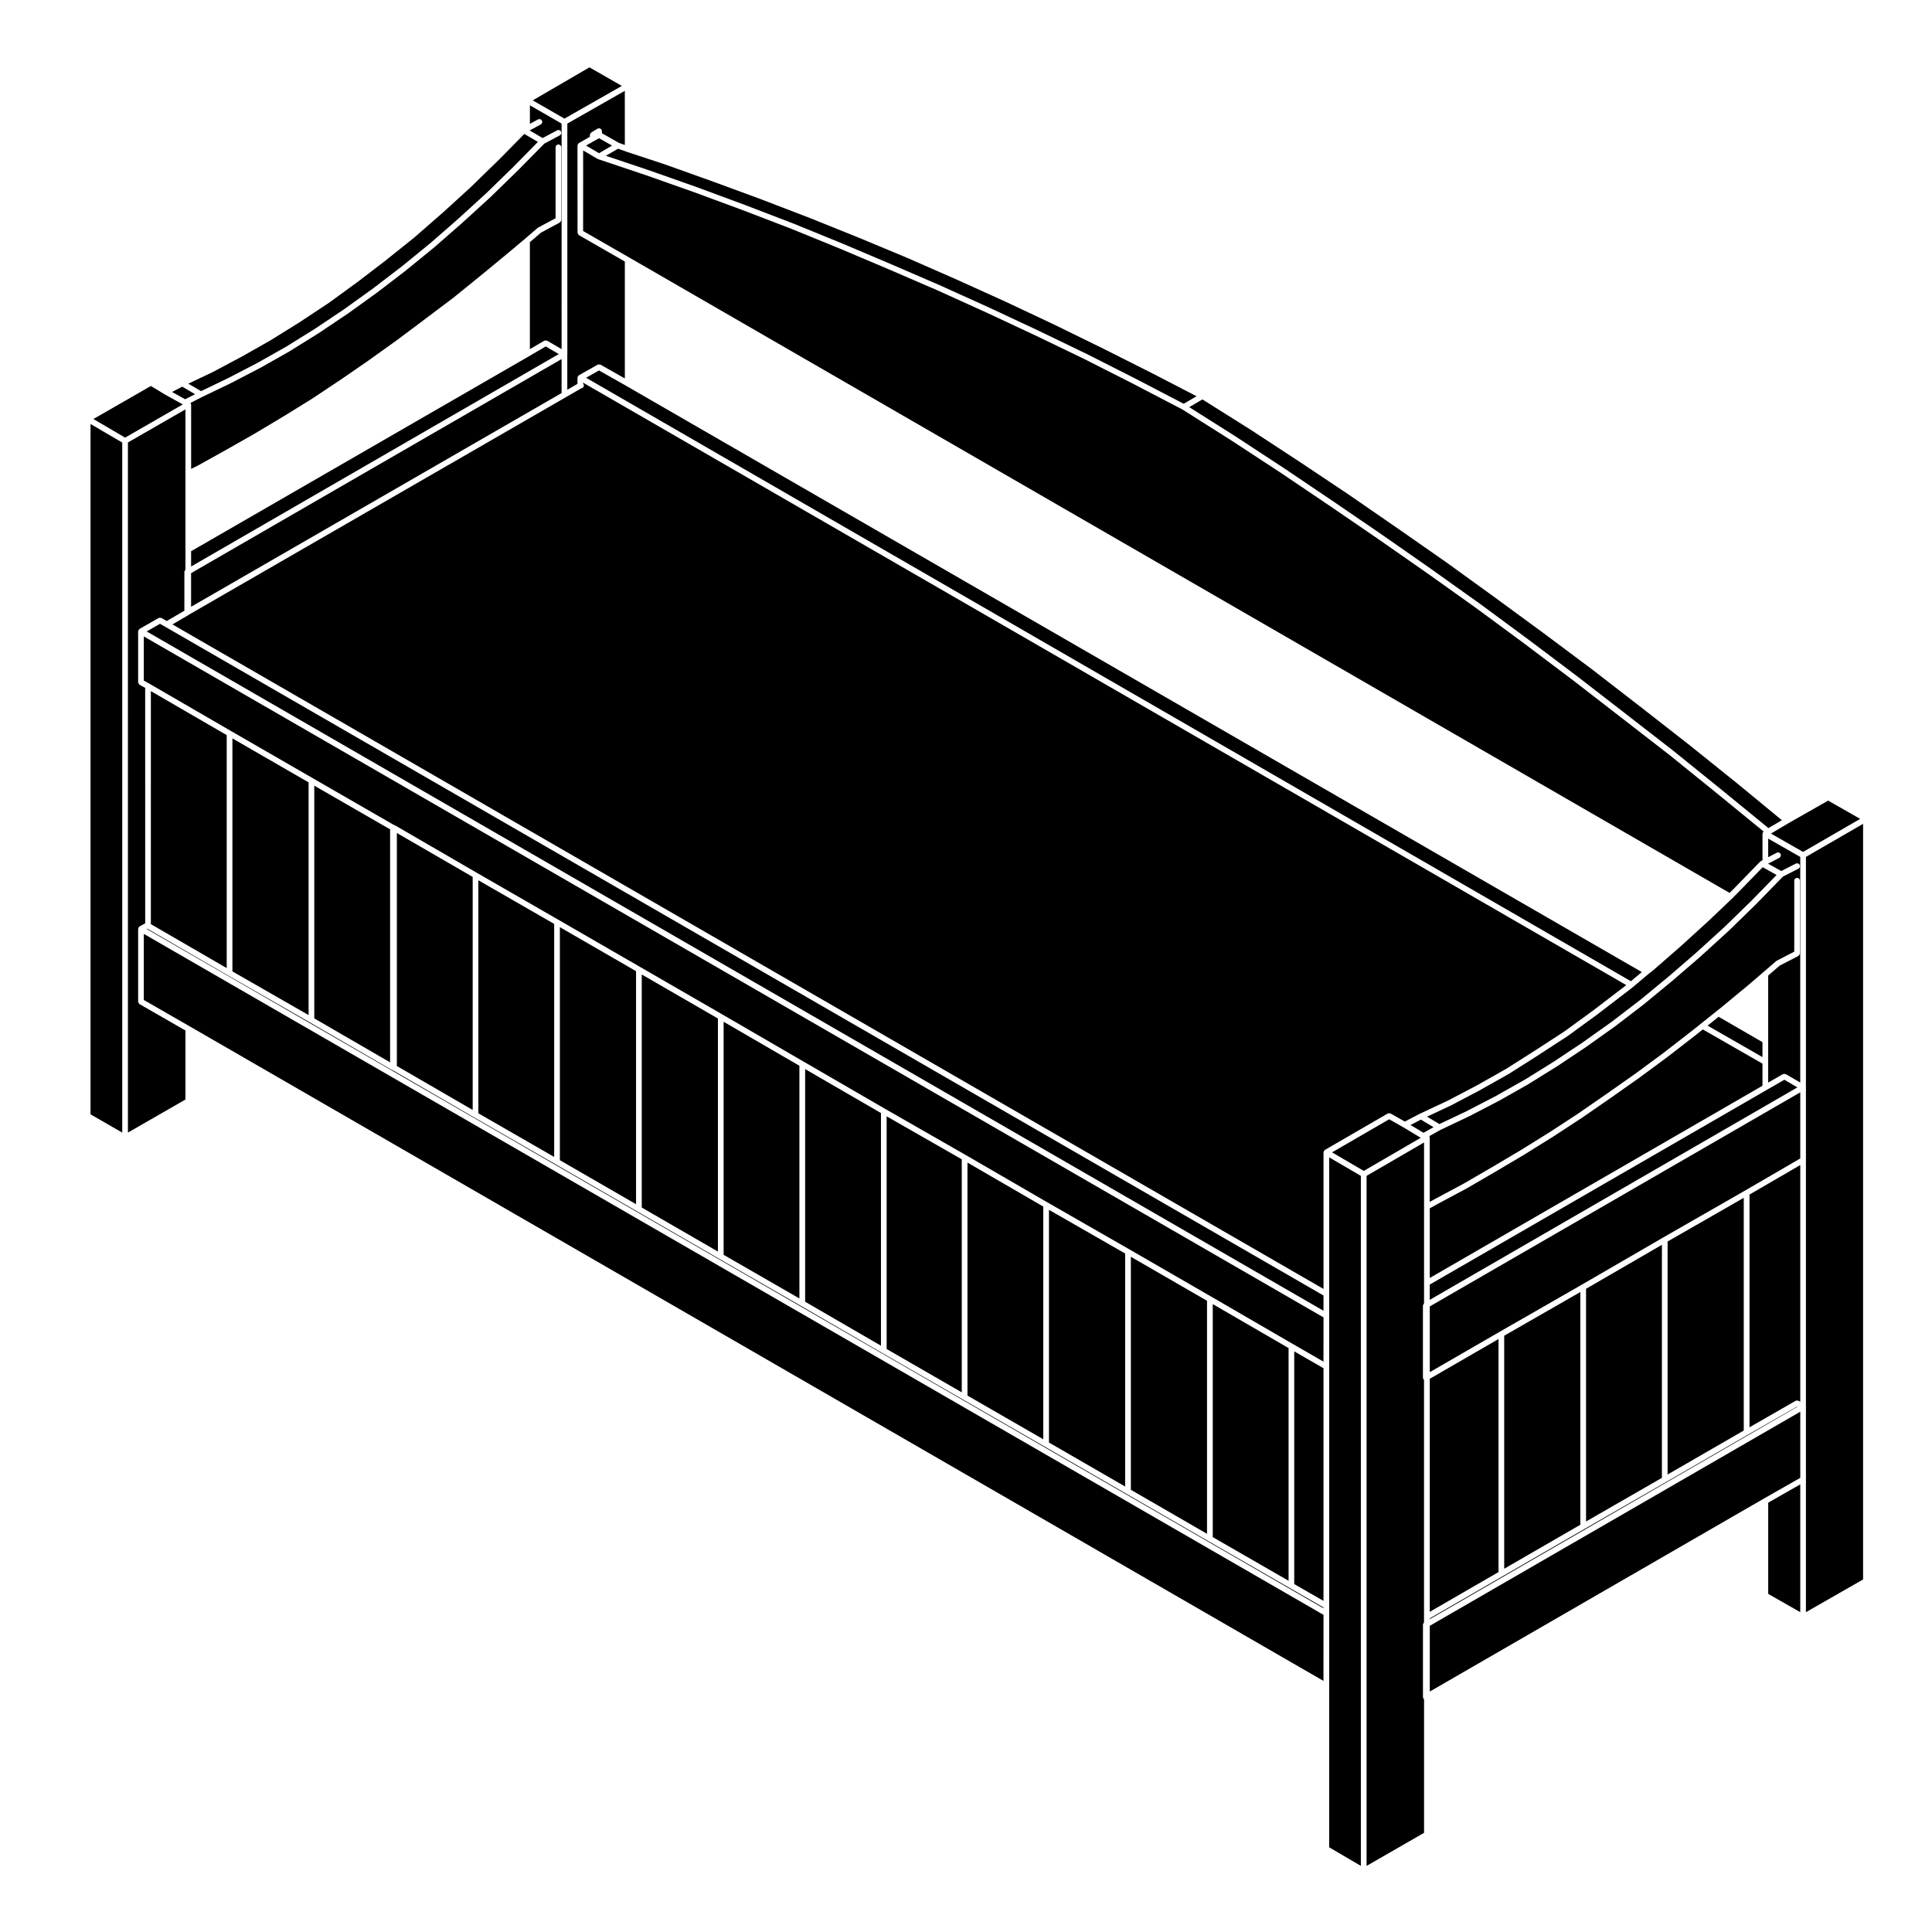 <?xml version="1.0" encoding="UTF-8"?>
<!-- Uploaded to: SVG Repo, www.svgrepo.com, Generator: SVG Repo Mixer Tools -->
<svg fill="#000000" width="800px" height="800px" version="1.1" viewBox="144 144 512 512" xmlns="http://www.w3.org/2000/svg">
 <g>
  <path d="m167.99 439.31 8.406 4.84v-182.87l-8.406-4.918z"/>
  <path d="m612.56 372.89 3.492 1.941 3.856-1.969c0.379-0.191 0.828-0.039 1.02 0.328 0.188 0.371 0.039 0.828-0.328 1.02l-4.098 2.09-7.117 7.305c-0.004 0.004-0.004 0-0.012 0.004-0.004 0.004-0.004 0.004-0.004 0.012l-7.289 7.106c0 0.004-0.012 0-0.012 0.004-0.004 0-0.004 0.012-0.012 0.012l-7.391 6.731c0 0.004-0.004 0.004-0.012 0.004v0.012l-7.488 6.457c0 0.004-0.004 0-0.012 0.004v0.004l-7.488 6.172c0 0.004-0.004 0.004-0.012 0.012-0.004 0 0 0.004-0.012 0.012l-7.566 5.801c-0.012 0.004-0.012 0.004-0.02 0.004 0 0 0 0.012-0.004 0.012l-7.766 5.523c-0.004 0.004-0.012 0-0.016 0.004 0 0.004 0 0.004-0.004 0.012l-7.57 5.043h-0.012c-0.004 0 0 0.008-0.004 0.008l-7.668 4.769c-0.004 0.004-0.016 0.004-0.02 0.012-0.004 0-0.004 0.004-0.004 0.012l-7.766 4.387h-0.012l-0.012 0.012-7.766 4.031c-0.004 0.004-0.012 0.004-0.02 0.004 0 0 0 0.012-0.004 0.012l-7.664 3.633-2.969 1.652c0.004 0.004 0.016 0.004 0.016 0.012 0.012 0.016 0 0.035 0.012 0.051 0.031 0.059 0.02 0.121 0.035 0.188 0.012 0.055 0.055 0.09 0.055 0.141v17.043l1.406-0.777v-0.004h0.012l7.664-4.109h0.004l7.535-4.379h0.004l7.566-4.488h0.004l7.656-4.762 7.551-4.938 7.566-5.234 7.566-5.324h0.004l7.453-5.5 7.481-5.805 0.934-0.734 1.402-1.125 4.203-3.367 0.934-0.734 7.481-6.184 4.016-3.441 3.356-2.906c0.031-0.02 0.066-0.012 0.09-0.031 0.031-0.02 0.031-0.059 0.059-0.07l4.656-2.402v-18.809c0-0.418 0.332-0.75 0.75-0.75s0.75 0.332 0.75 0.75v19.266c0 0.047-0.035 0.07-0.039 0.105-0.02 0.105-0.059 0.172-0.105 0.262-0.055 0.086-0.102 0.152-0.176 0.211-0.039 0.023-0.039 0.074-0.082 0.098l-4.977 2.57-3.031 2.625v28.363l3.906-2.242c0.035-0.02 0.07 0 0.105-0.016 0.09-0.035 0.168-0.035 0.266-0.035 0.105 0 0.188 0 0.289 0.039 0.031 0.012 0.07-0.004 0.102 0.012l3.828 2.231 0.004-59.793-8.496-4.852v4.934l2.246-1.188c0.367-0.191 0.828-0.055 1.023 0.312 0.191 0.367 0.055 0.828-0.312 1.023z"/>
  <path d="m622.59 432.18v139.06l15.145-8.664v-200.25l-15.145 8.758z"/>
  <path d="m618 362.13-4.68 2.773 8.512 4.863 15.133-8.754-8.484-4.844z"/>
  <path d="m488.34 266.34-12.977-8.5h-0.004l-12.703-7.992-3.5 2.047 11.961 7.559 0.004 0.004h0.004l13 8.516h0.004l0.004 0.004 12.906 8.699h0.004l12.996 8.883v0.004h0.008l13.004 9.074v0.008h0.004l12.996 9.258 0.008 0.004h0.004l12.812 9.449 0.004 0.004 12.906 9.719v0.004h0.008l12.812 9.91v0.004l12.906 10.012v0.008l0.008 0.004 12.723 10.281 12.41 10.148 3.57-2.086-11.867-9.773-12.809-10.285-12.816-10.004-12.812-9.91-12.891-9.629-12.996-9.527-12.797-9.258-12.996-9.066h-0.008l-12.996-8.973v-0.004z"/>
  <path d="m594.26 417.61h-0.004l-0.938 0.75h-0.012v0.004l-7.481 5.801-0.012 0.004-0.004 0.004-7.481 5.523-0.008 0.004-7.574 5.336-7.578 5.234-0.012 0.004-0.004 0.004-7.582 4.961-0.012 0.004-0.004 0.004-7.668 4.777-0.012 0.004v0.004l-7.574 4.484h-0.008v0.008l-7.57 4.398-0.016 0.004-0.004 0.008-7.68 4.109-2.121 1.176v18.457l88.172-50.941v-5.859l-15.82-9.066z"/>
  <path d="m183.98 246.29-15.23 8.754 8.406 4.93 15.281-8.797-4.801-2.668v-0.004l-0.02-0.004v-0.008z"/>
  <path d="m522.9 488.47 97.426-56.301-3.453-2.027-4.66 2.688-89.312 51.594z"/>
  <path d="m284.36 178.57 3.441 2.016 3.84-2.047c0.363-0.195 0.828-0.055 1.023 0.312 0.195 0.363 0.055 0.828-0.312 1.023l-4.102 2.188-7.113 7.215c-0.004 0-0.012 0-0.012 0.004-0.004 0 0 0.004-0.004 0.004l-7.203 7.012c-0.004 0.004-0.004 0-0.016 0.004v0.008l-7.488 6.836h-0.012s0 0.004-0.004 0.012l-7.387 6.449c-0.004 0.004-0.012 0-0.016 0.004-0.004 0-0.004 0.012-0.004 0.012l-7.57 6.172c-0.004 0-0.004 0-0.012 0.004-0.004 0-0.004 0.004-0.004 0.012l-7.578 5.801c-0.012 0.004-0.012 0-0.02 0.004v0.012l-7.672 5.516h-0.012c-0.004 0.004-0.004 0.012-0.012 0.012l-7.664 5.144h-0.02c0 0.004 0 0.012-0.004 0.012l-7.664 4.769c-0.004 0.004-0.016 0.004-0.02 0.012-0.004 0-0.004 0.004-0.004 0.012l-7.766 4.398c-0.012 0-0.016 0-0.02 0.004 0 0-0.004 0.004-0.012 0.004l-7.754 4.027h-0.02v0.012l-7.578 3.641-3.117 1.594c0.02 0.031 0.059 0.031 0.082 0.059 0.02 0.039 0 0.086 0.016 0.121 0.023 0.066 0.051 0.109 0.055 0.18 0.004 0.031 0.031 0.047 0.031 0.074v17.035l1.613-0.781 7.547-4.188v-0.004l7.566-4.297 7.656-4.578 7.566-4.676 7.547-5.019 7.465-5.141v-0.004l7.578-5.422 7.465-5.594v-0.004l7.578-5.707 7.352-5.961 7.488-6.184 4.109-3.457 3.258-2.805c0.023-0.02 0.055-0.012 0.082-0.031 0.023-0.02 0.031-0.051 0.055-0.07l4.656-2.488 0.004-18.801c0-0.418 0.336-0.754 0.754-0.754s0.754 0.336 0.754 0.754v19.266c0 0.039-0.039 0.066-0.047 0.105-0.016 0.105-0.055 0.172-0.105 0.262-0.051 0.09-0.098 0.152-0.172 0.211-0.035 0.023-0.039 0.074-0.082 0.098l-4.977 2.664-2.941 2.527v28.355l3.82-2.238c0.031-0.02 0.07 0 0.105-0.012 0.098-0.039 0.172-0.039 0.277-0.039 0.102 0 0.18 0 0.273 0.039 0.039 0.012 0.082-0.012 0.105 0.012l3.828 2.238 0.004-59.781-8.402-4.836v4.902l2.156-1.164c0.363-0.191 0.82-0.066 1.023 0.309 0.195 0.363 0.066 0.82-0.309 1.023z"/>
  <path d="m276.17 186.38h-0.008l-0.008 0.008-7.301 7.113-0.016 0.008v0.012l-7.379 6.734h-0.012l-0.004 0.008-7.484 6.539-0.016 0.012-0.012 0.016-7.578 6.074h-0.008v0.012l-7.566 5.797-0.016 0.004-0.008 0.008-7.566 5.516-0.023 0.012-0.008 0.008-7.773 5.144-0.008 0.004-0.012 0.012-7.664 4.762-0.02 0.008-0.008 0.012-7.766 4.398h-0.008l-0.008 0.008-7.57 4.023-0.02 0.004-0.012 0.008-6.379 3.031 3.375 1.98 7.207-3.469 7.742-4.016 7.738-4.379 7.644-4.758 7.641-5.125 7.641-5.492 7.574-5.805h0.008l7.531-6.141 7.379-6.441 7.484-6.824 7.168-6.981v-0.008l6.519-6.606-3.613-2.113z"/>
  <path d="m189.59 247.88 3.477 1.93 2.621-1.348-3.402-1.996z"/>
  <path d="m285.18 170.6 8.406 4.836 15.211-8.664-8.582-4.926z"/>
  <path d="m436.33 236.37-12.98-6.356-12.895-6.074-12.996-5.879-13-5.707-12.785-5.328h-0.008l-12.996-5.234-12.879-4.945-0.004-0.008-12.723-4.676-12.801-4.574-0.004-0.004-10.18-3.359-0.004-0.004h-0.008l-2.285-0.816-3.219 1.883 11.234 3.773h0.012l12.715 4.484 0.004 0.004h0.008l12.91 4.777v0.004h0.008l12.902 4.949 0.008 0.008h0.008l12.816 5.234h0.008l12.809 5.434h0.004l13 5.617 0.004 0.004h0.004l13.008 5.883v0.008h0.008l12.996 6.078 0.008 0.008 12.996 6.269 0.012 0.008h0.008l12.902 6.539v0.004h0.008l12.719 6.629 3.422-1.992-11.777-6.098z"/>
  <path d="m294.34 237.84v9.453l2.695-1.566v-1.617c0-0.039 0.031-0.059 0.039-0.102 0.012-0.066 0.02-0.117 0.051-0.18 0.012-0.031-0.012-0.07 0.012-0.102 0.02-0.031 0.059-0.031 0.082-0.059 0.047-0.059 0.086-0.098 0.137-0.137 0.031-0.02 0.031-0.066 0.07-0.086l4.957-2.805c0.031-0.016 0.066 0.004 0.098-0.012 0.098-0.039 0.18-0.035 0.293-0.035 0.102 0 0.176-0.004 0.273 0.035 0.031 0.016 0.066-0.004 0.098 0.016l6.445 3.652v-30.988l-12.16-6.984c-0.031-0.02-0.031-0.059-0.059-0.082-0.082-0.066-0.117-0.137-0.172-0.223-0.051-0.09-0.098-0.16-0.105-0.262-0.012-0.035-0.039-0.059-0.039-0.098l-0.016-23.086c0-0.035 0.031-0.059 0.039-0.098 0.004-0.07 0.02-0.121 0.051-0.188 0.012-0.035-0.004-0.07 0.012-0.102 0.02-0.035 0.059-0.035 0.082-0.066 0.047-0.055 0.086-0.09 0.137-0.133 0.031-0.02 0.031-0.066 0.066-0.082l2.898-1.652-0.004-0.488c0-0.035 0.031-0.055 0.031-0.086 0.016-0.105 0.059-0.176 0.105-0.266 0.051-0.086 0.09-0.156 0.168-0.223 0.023-0.02 0.023-0.055 0.055-0.074l1.688-1.027c0.066-0.039 0.137-0.016 0.207-0.035 0.07-0.02 0.109-0.082 0.188-0.082 0.031 0 0.051 0.035 0.086 0.039 0.105 0.012 0.172 0.055 0.262 0.105 0.09 0.051 0.168 0.086 0.227 0.16 0.02 0.023 0.059 0.023 0.074 0.055 0.039 0.066 0.016 0.137 0.035 0.207 0.02 0.066 0.082 0.109 0.082 0.188v0.586l4.519 2.562 1.543 0.543-0.008-14.344-15.23 8.676 0.004 61.09z"/>
  <path d="m247.38 423.95v-60.164l-20.09-11.578v61.676l20.09 11.648z"/>
  <path d="m205.59 339.68v61.75l20.191 11.578v-61.672z"/>
  <path d="m270.77 377.28v61.758l20.094 11.562v-61.754z"/>
  <path d="m249.17 364.75v61.754l20.098 11.648v-61.758z"/>
  <path d="m183.98 327.15v61.758l20.102 11.648v-61.746z"/>
  <path d="m494.74 569.99-8.887-5.113-21.598-12.438h-0.004l-21.699-12.535-21.699-12.531h-0.004l-21.59-12.438-21.418-12.348h-0.004l-21.602-12.523h-0.004l-21.59-12.434h-0.004l-21.699-12.535-21.703-12.535v-0.004l-21.598-12.43-21.539-12.488-0.215-0.082c-0.02-0.004-0.02-0.031-0.039-0.035-0.031-0.016-0.059-0.012-0.09-0.023l-21.594-12.52c0-0.004 0 0-0.004-0.004l-21.699-12.445-21.41-12.418-0.152 0.09 311.84 180.01-0.008-0.219z"/>
  <path d="m314.07 402.25v61.758l20.184 11.668v-61.762z"/>
  <path d="m357.37 427.32v61.652l20.094 11.652v-61.656z"/>
  <path d="m378.97 439.84v61.66l19.906 11.488v-61.758z"/>
  <path d="m400.39 452.1v61.746l20.082 11.574v-61.672z"/>
  <path d="m335.77 414.78v61.758l20.082 11.566v-61.668z"/>
  <path d="m292.37 389.71v61.754l20.191 11.664v-61.758z"/>
  <path d="m494.74 571.95-312.63-180.46v17.516l12.164 6.988 300.46 173.46z"/>
  <path d="m177.9 444.15 15.242-8.766v-18.293l-12.16-6.988c-0.031-0.02-0.031-0.059-0.059-0.082-0.082-0.066-0.117-0.137-0.172-0.223-0.051-0.09-0.098-0.16-0.105-0.262-0.012-0.035-0.039-0.059-0.039-0.098v-19.266c0-0.039 0.035-0.066 0.039-0.102 0.012-0.07 0.02-0.121 0.051-0.18 0.012-0.035-0.012-0.07 0.012-0.102 0.02-0.031 0.059-0.035 0.082-0.059 0.047-0.059 0.086-0.102 0.141-0.137 0.031-0.023 0.035-0.07 0.066-0.086l1.484-0.82-0.008-62.406-1.48-0.805c-0.035-0.02-0.039-0.066-0.07-0.09-0.082-0.059-0.121-0.129-0.172-0.219-0.051-0.086-0.098-0.156-0.105-0.258-0.004-0.039-0.039-0.066-0.039-0.105v-13.473c0-0.035 0.031-0.059 0.039-0.098 0.004-0.07 0.02-0.117 0.051-0.188 0.012-0.031-0.012-0.07 0.012-0.102 0.02-0.031 0.059-0.031 0.082-0.059 0.047-0.059 0.082-0.098 0.137-0.137 0.031-0.02 0.031-0.059 0.059-0.082l5.047-2.891c0.035-0.02 0.07 0 0.105-0.016 0.09-0.035 0.168-0.035 0.266-0.035 0.105 0 0.188-0.004 0.281 0.035 0.035 0.016 0.07-0.004 0.105 0.016l1.395 0.805 4.676-2.734v-10.328c0-0.059 0.055-0.102 0.07-0.152 0.02-0.105 0.051-0.176 0.105-0.266 0.035-0.051 0.059-0.102 0.105-0.137v-42.473l-15.242 8.766 0.004 182.89z"/>
  <path d="m421.99 464.62v61.668l20.184 11.66v-61.754z"/>
  <path d="m494.74 487.32-306.93-177.2-1.406-0.805-3.531 2.023 311.87 180.03z"/>
  <path d="m621.09 571.24v-33.863l-8.496 4.84v24.184z"/>
  <path d="m621.09 518.12-98.184 56.734v17.426l88.555-51.152h0.004l9.625-5.484z"/>
  <path d="m520.54 440.71-2.734 1.426 3.426 2.066 2.68-1.484z"/>
  <path d="m521.14 489.9c0.012-0.098 0.059-0.168 0.105-0.258 0.047-0.086 0.07-0.172 0.145-0.23v-42.645l-15.23 8.844v182.87l15.23-8.762v-35.379c-0.031-0.031-0.055-0.039-0.082-0.07-0.023-0.023-0.055-0.039-0.074-0.066-0.047-0.07-0.023-0.152-0.047-0.223-0.023-0.074-0.09-0.125-0.09-0.207v-19.266c0-0.059 0.055-0.102 0.07-0.156 0.02-0.102 0.051-0.176 0.105-0.258 0.035-0.055 0.059-0.105 0.105-0.145l0.004-1.5v-62.762c-0.031-0.02-0.055-0.039-0.082-0.066-0.023-0.023-0.055-0.035-0.074-0.066-0.047-0.07-0.023-0.145-0.047-0.227-0.023-0.07-0.09-0.121-0.09-0.203v-19.172c0.02-0.008 0.051-0.027 0.051-0.055z"/>
  <path d="m496.25 486.89v146.67l8.395 4.918v-182.86l-8.395-4.906z"/>
  <path d="m522.9 573.1 97.434-56.301-0.086-0.051-12.996 7.449-21.691 12.531-21.613 12.438-21.695 12.535-19.352 11.188z"/>
  <path d="m520.51 445.53-4.644-2.801-3.723-2.113-15.137 8.773 8.402 4.914z"/>
  <path d="m621.09 452.75-13.453 7.82v61.672l12.242-7.023c0.035-0.02 0.07 0 0.105-0.016 0.09-0.039 0.172-0.035 0.277-0.035 0.102 0 0.176 0 0.277 0.039 0.031 0.016 0.07-0.004 0.105 0.016l0.449 0.262v-62.734z"/>
  <path d="m621.09 433.48-98.184 56.734v17.422l18.598-10.746 21.691-12.438 21.613-12.535 21.695-12.434 14.586-8.48z"/>
  <path d="m585.93 473.01v61.754l20.184-11.656v-61.672z"/>
  <path d="m522.9 509.39v61.762l18.223-10.539v-61.754z"/>
  <path d="m542.63 497.98v61.754l20.176-11.66v-61.672z"/>
  <path d="m564.32 485.54v61.668l20.105-11.566v-61.754z"/>
  <path d="m611.07 420.18-11.617-6.727-2.934 2.348 14.551 8.34z"/>
  <path d="m494.74 493.12-312.63-180.46v11.715l1.48 0.805c0.004 0.004 0.004 0.012 0.004 0.012h0.012l21.609 12.535 21.699 12.523 21.527 12.402 0.207 0.07c0.031 0.012 0.039 0.047 0.066 0.055 0.023 0.012 0.055-0.004 0.082 0.012l21.602 12.531 21.598 12.438 21.703 12.531 21.699 12.531 0.004 0.004 21.59 12.531h0.004l21.602 12.523 21.41 12.258h0.004l21.594 12.523 21.699 12.438h0.004l21.699 12.535h0.004l21.594 12.531h0.004l8.125 4.68 0.012-11.719z"/>
  <path d="m284.05 238.49-89.406 51.594v4.047l97.438-56.301-3.457-2.019z"/>
  <path d="m194.04 306.93c-0.012 0.004-0.02 0.004-0.031 0.004-0.004 0.012-0.004 0.02-0.012 0.02l-4.301 2.519 305.05 176.11v-36.195c0-0.035 0.035-0.059 0.039-0.098 0.012-0.07 0.023-0.121 0.051-0.188 0.02-0.035 0-0.07 0.02-0.105 0.016-0.031 0.055-0.031 0.082-0.059 0.039-0.051 0.082-0.09 0.125-0.125 0.031-0.023 0.031-0.066 0.066-0.086l16.641-9.637c0.031-0.02 0.066 0 0.102-0.016 0.098-0.039 0.176-0.035 0.281-0.035 0.102 0 0.176-0.004 0.273 0.035 0.035 0.016 0.074-0.004 0.105 0.016l3.758 2.133 3.941-2.051c0.004-0.004 0.016 0 0.02 0 0.004-0.004 0.004-0.012 0.012-0.016l7.543-3.531 7.664-4.031 7.719-4.359 7.656-4.867h0.004l7.727-5.023 7.566-5.512 7.566-5.789v-0.004l0.754-0.562 0.52-0.414-276.44-159.64v0.289c0.105 0.125 0.195 0.281 0.195 0.465 0 0.398-0.316 0.711-0.715 0.734l-4.062 2.352-99.672 57.504z"/>
  <path d="m465.39 489.6v61.75l20.094 11.57v-61.668z"/>
  <path d="m494.74 506.59-7.754-4.461v61.668l7.754 4.457z"/>
  <path d="m298.54 205.23 12.16 6.984 291.66 168.42 0.984-0.984 7.109-7.301c0.031-0.031 0.074-0.023 0.105-0.047 0.035-0.031 0.039-0.07 0.074-0.09l0.449-0.25v-7.039c0-0.031 0.031-0.051 0.039-0.086 0.004-0.066 0.02-0.117 0.051-0.18 0.012-0.035-0.012-0.074 0.012-0.105 0.02-0.031 0.066-0.035 0.09-0.066 0.035-0.051 0.066-0.09 0.109-0.125l-12.086-9.883-12.711-10.281-12.891-9.996h-0.004l-12.801-9.906h-0.004l-12.902-9.723v-0.004l-12.809-9.438-12.977-9.25h-0.004l-13.004-9.074h-0.004l-12.977-8.879h-0.004l-12.902-8.707-12.988-8.5-12.965-8.207-13.074-6.816-12.898-6.539-12.969-6.258h-0.004l-12.992-6.074-13-5.891-12.977-5.606h-0.004l-12.809-5.422-12.793-5.223-12.906-4.957-12.898-4.766h-0.004l-12.695-4.484-12.812-4.301c-0.016-0.004-0.02-0.023-0.035-0.031-0.035-0.016-0.07-0.016-0.102-0.031h-0.012l-3.828-2.242-0.004 21.355z"/>
  <path d="m306.2 182.58-3.453-1.949-1.305 0.727-2.141 1.223 3.453 2.016z"/>
  <path d="m604.43 380.71-0.008 0.004h-0.004l-1.395 1.406h-0.012l-0.004 0.012-5.898 5.613-0.012 0.004v0.012l-7.477 6.82-0.012 0.004-0.004 0.012-7.387 6.449-0.02 0.004-0.008 0.02-1.301 1.02-4.102 3.453-0.012 0.012-0.008 0.004-1.395 1.113-0.023 0.016-0.75 0.559-7.566 5.801-0.012 0.004-0.008 0.004-7.578 5.519-0.016 0.008-0.008 0.012-7.773 5.051v0.008l-7.668 4.867-0.023 0.004-0.008 0.016-7.773 4.387h-0.012l-0.008 0.012-7.656 4.031-0.027 0.004-0.008 0.008-6.285 2.945 3.285 1.957 7.305-3.461 7.742-4.019 7.731-4.367 7.652-4.762 7.535-5.019 7.75-5.512 7.566-5.797 7.445-6.137 7.477-6.465 7.383-6.715 7.258-7.074 6.516-6.684-3.684-2.047z"/>
  <path d="m443.69 477.06v61.754l20.184 11.664v-61.758z"/>
  <path d="m194.64 304.8 98.188-56.637v-9.012l-98.188 56.734z"/>
  <path d="m299.31 244.11 276.9 159.93 2.883-2.434-269.16-155.36-7.191-4.074z"/>
 </g>
</svg>